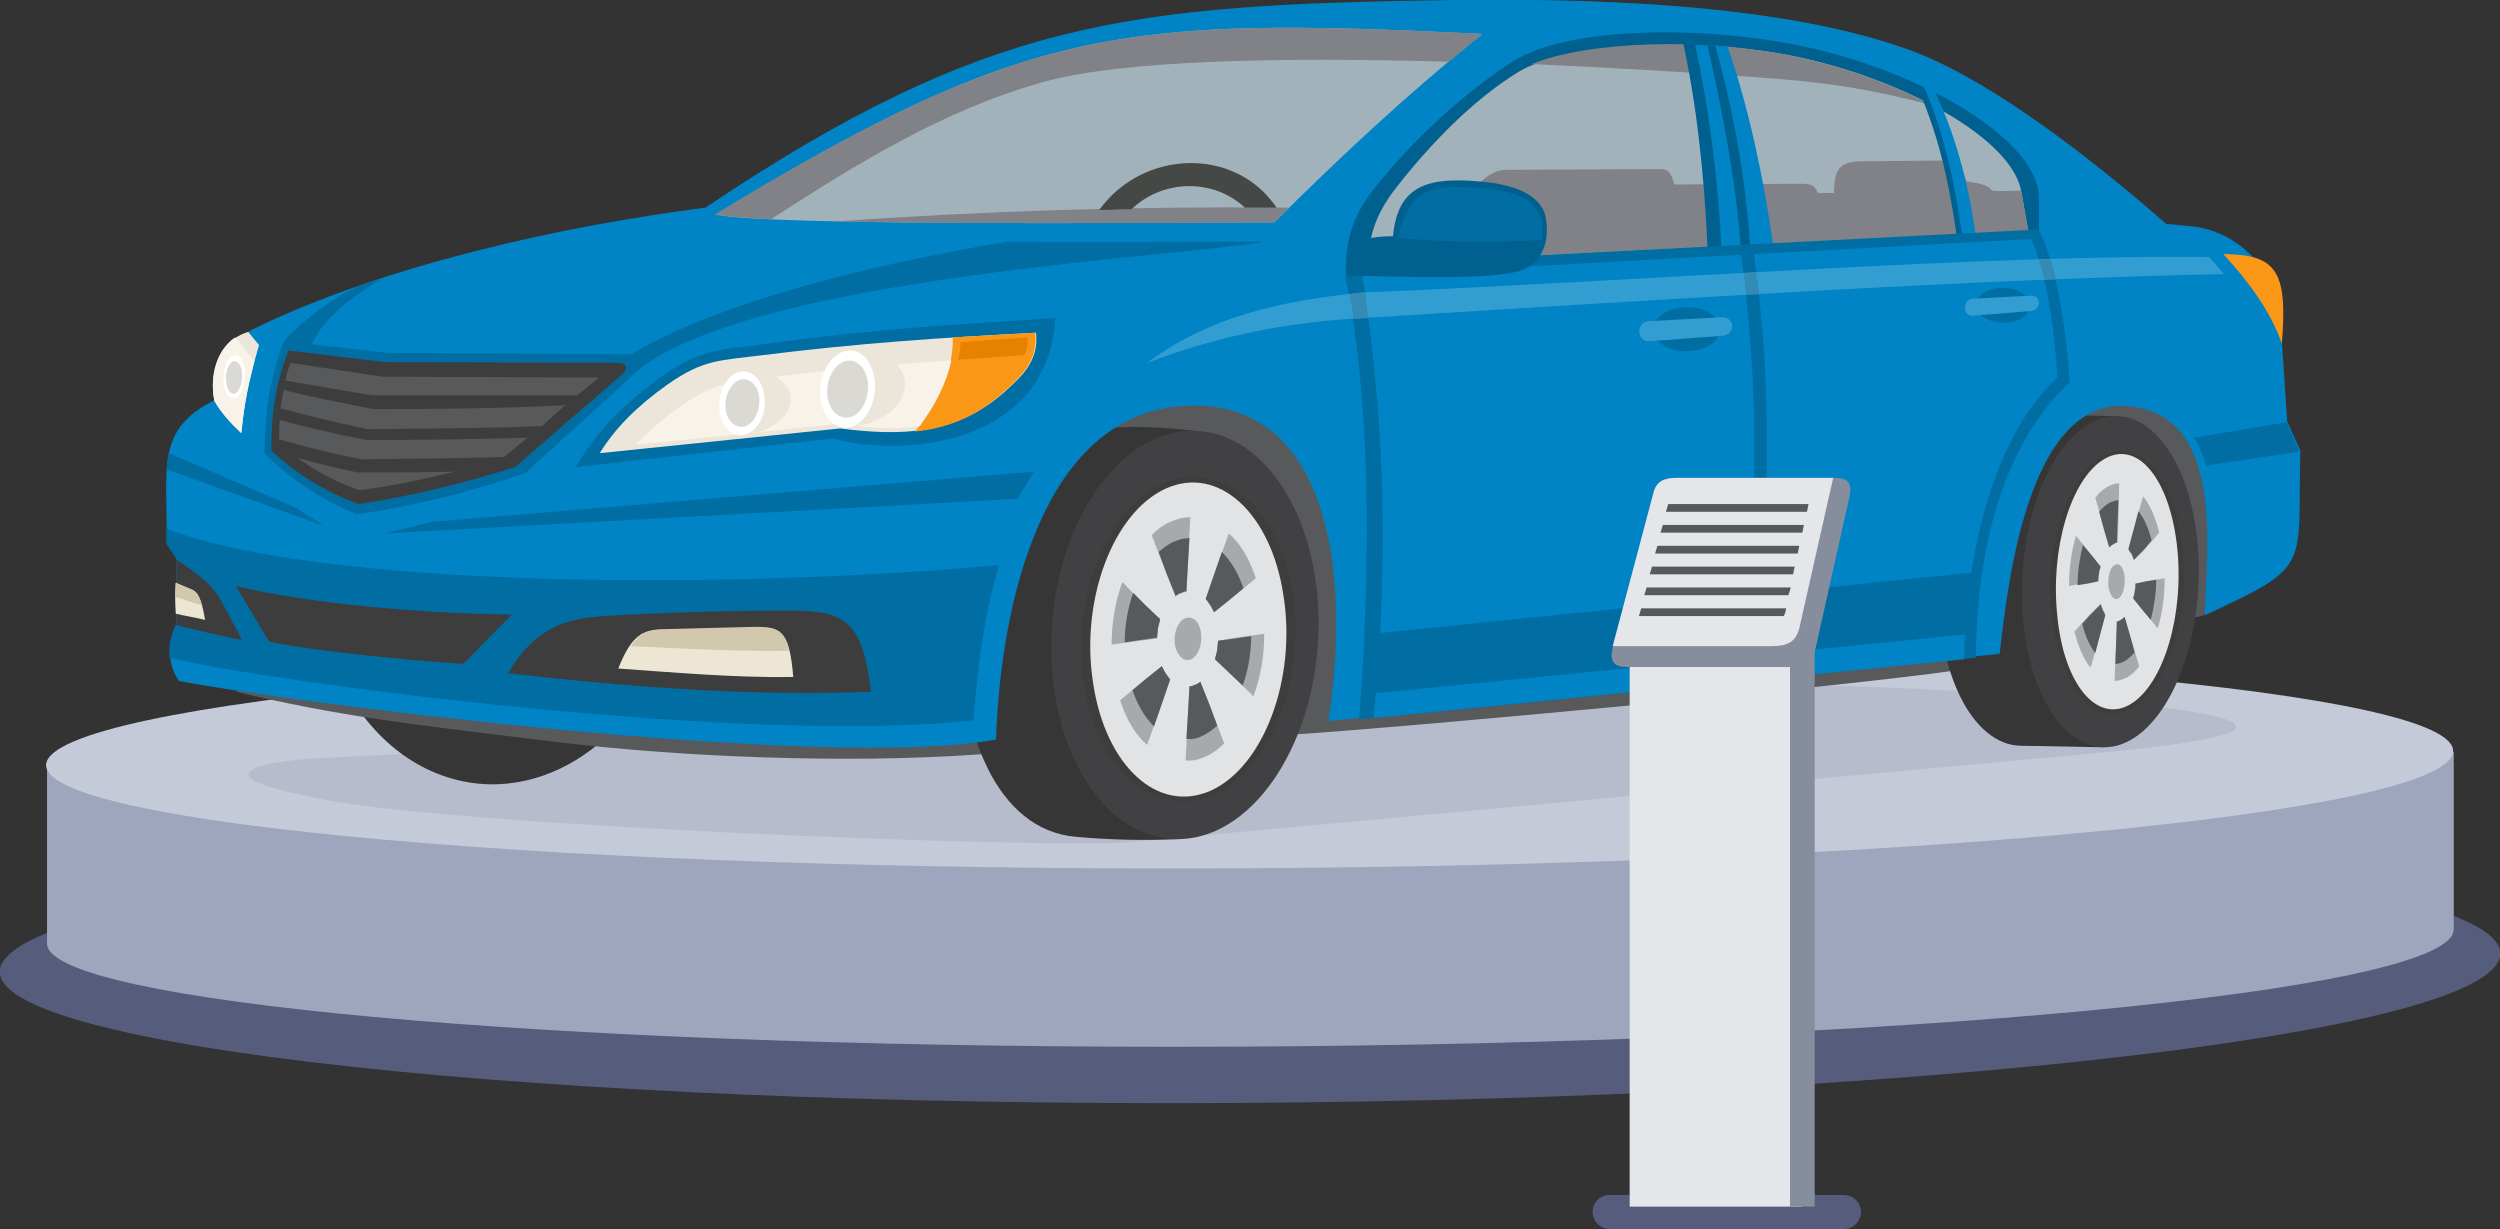 <svg width="238" height="117" viewBox="0 0 238 117" fill="none" xmlns="http://www.w3.org/2000/svg">
<rect x="0" y="0" width="238" height="117" fill="#333333" stroke="none"/>
<g clip-path="url(#clip0)">
<path fill-rule="evenodd" clip-rule="evenodd" d="M126.596 78.269C192.205 78.269 241.963 84.222 237.78 91.645C233.597 98.994 177.014 105.021 111.404 105.021C45.795 105.021 -3.963 99.068 0.22 91.645C4.477 84.222 60.986 78.269 126.596 78.269Z" fill="#565C7C"/>
<path fill-rule="evenodd" clip-rule="evenodd" d="M233.597 88.411C233.597 88.632 233.523 88.926 233.376 89.146C229.34 94.952 174.885 99.656 111.698 99.656C51.225 99.656 4.77 95.32 4.477 89.881V72.757L233.597 71.582V88.411Z" fill="#9DA6BD"/>
<path fill-rule="evenodd" clip-rule="evenodd" d="M126.302 61.66C189.416 61.66 237.339 66.364 233.303 72.169C229.266 77.975 174.812 82.679 111.624 82.679C48.51 82.679 0.587 77.975 4.623 72.169C8.659 66.364 63.187 61.66 126.302 61.66Z" fill="#C4CAD8"/>
<path fill-rule="evenodd" clip-rule="evenodd" d="M30.383 72.169C26.127 72.39 17.907 73.566 29.869 75.918C40.731 78.563 100.249 80.842 107.441 80.18L199.177 71.728C240.202 67.98 176.72 64.967 170.776 65.261L30.383 72.169Z" fill="#B6BCCC"/>
<path fill-rule="evenodd" clip-rule="evenodd" d="M59.005 68.863C55.702 72.537 51.299 74.742 46.602 74.669C40.951 74.522 36.108 71.141 33.099 65.923L59.005 68.863Z" fill="#363636"/>
<path fill-rule="evenodd" clip-rule="evenodd" d="M92.543 33.953L22.457 65.849C32.291 68.201 38.969 68.936 52.84 70.626C64.362 72.022 80.287 72.757 93.424 71.802C103.038 71.214 113.239 70.479 123.587 69.891C133.054 69.303 175.473 65.408 186.408 63.791C194.187 62.689 202.113 60.337 209.819 58.573L213.708 52.179L209.378 29.25L92.543 33.953Z" fill="#58595B"/>
<path fill-rule="evenodd" clip-rule="evenodd" d="M200.278 71.141L192.352 70.994C187.729 70.92 184.206 63.791 184.573 55.046C184.94 46.374 188.976 39.392 193.6 39.465L201.526 39.612C201.086 50.195 200.645 60.631 200.278 71.141Z" fill="#363636"/>
<path fill-rule="evenodd" clip-rule="evenodd" d="M201.526 39.613C206.149 39.686 209.672 46.815 209.305 55.56C208.938 64.233 204.902 71.214 200.278 71.141C195.655 71.067 192.132 63.939 192.499 55.193C192.866 46.521 196.902 39.539 201.526 39.613Z" fill="#414042"/>
<path fill-rule="evenodd" clip-rule="evenodd" d="M113.679 41.009C113.386 54.09 112.505 66.731 112.212 79.886C108.909 80.033 105.753 79.96 102.451 79.666C87.186 78.416 88.14 41.303 104.065 40.862C107.368 40.494 110.524 40.641 113.679 41.009Z" fill="#363636"/>
<path fill-rule="evenodd" clip-rule="evenodd" d="M67.151 19.77C94.011 1.764 107.441 0.441 138.485 0C150.594 -0.147 169.014 0.221 181.417 4.63C189.49 7.423 199.838 15.728 206.222 21.313L208.571 21.534C213.121 21.974 216.79 25.87 217.084 30.279L217.744 40.127L218.992 42.92C218.699 54.164 220.24 53.797 209.892 58.574C210.112 52.106 211.653 40.054 203.214 38.731C193.233 37.114 191.178 55.12 190.37 62.248L126.449 68.642C128.724 54.458 126.449 37.702 112.578 38.657C99.222 39.539 95.258 57.545 94.818 70.406C78.232 73.419 26.567 66.731 17.026 64.821C15.778 62.983 16.072 60.852 16.806 59.382V53.135L15.852 51.739C15.999 44.61 14.678 40.936 20.475 38.069C20.475 35.718 20.622 33.072 23.998 31.382C36.547 25.208 53.867 21.46 67.151 19.77Z" fill="#0084C5"/>
<path fill-rule="evenodd" clip-rule="evenodd" d="M120.357 23.003C112.285 24.473 72.728 26.31 61.059 34.982C60.105 34.982 59.151 34.982 58.197 34.982C65.976 29.397 81.461 25.428 95.919 23.003C103.038 23.076 110.01 23.003 120.357 23.003ZM28.768 32.851C28.181 32.777 27.594 32.704 27.007 32.557C27.374 32.042 28.034 31.381 28.842 30.72L28.768 32.851Z" fill="#006DA3"/>
<path fill-rule="evenodd" clip-rule="evenodd" d="M33.905 27.339C34.272 27.192 35.96 26.678 36.327 26.531C34.639 27.56 30.75 29.985 29.575 32.998C28.621 32.851 28.034 32.778 27.007 32.631C28.108 31.161 31.19 28.589 33.905 27.339Z" fill="#006DA3"/>
<path fill-rule="evenodd" clip-rule="evenodd" d="M15.852 44.684C15.926 44.022 15.926 43.728 16.073 43.14L28.182 48.358L30.824 50.049L15.852 44.684Z" fill="#006DA3"/>
<path fill-rule="evenodd" clip-rule="evenodd" d="M92.691 68.569C71.335 70.994 25.76 64.967 16.146 62.616C15.999 61.44 16.293 60.337 16.807 59.455V53.209L15.852 51.812C15.852 51.298 15.852 50.857 15.852 50.342C30.677 56.001 69.426 56.148 95.112 53.797C93.645 58.721 92.984 63.938 92.691 68.569Z" fill="#006DA3"/>
<path fill-rule="evenodd" clip-rule="evenodd" d="M16.806 57.839V53.282C20.989 56.075 20.475 56.222 23.044 60.925C20.989 60.558 18.127 59.823 16.806 59.529V57.839Z" fill="#3D3D3D"/>
<path fill-rule="evenodd" clip-rule="evenodd" d="M16.733 55.487L18.127 56.075C18.788 56.295 19.155 56.81 19.522 59.014C18.641 58.794 17.687 58.647 16.733 58.426C16.659 57.324 16.659 56.369 16.733 55.487Z" fill="#EEE6D4"/>
<path fill-rule="evenodd" clip-rule="evenodd" d="M16.733 55.487L18.127 56.075C18.567 56.222 18.934 56.589 19.228 57.618C18.421 57.398 17.54 57.104 16.659 56.81C16.733 56.295 16.733 55.854 16.733 55.487Z" fill="#D2C8AD"/>
<path fill-rule="evenodd" clip-rule="evenodd" d="M208.865 41.67L217.672 40.201L218.919 42.993L210.039 44.316C209.746 43.361 209.379 42.405 208.865 41.67Z" fill="#006DA3"/>
<path fill-rule="evenodd" clip-rule="evenodd" d="M23.632 31.602L24.659 32.851C23.632 36.452 23.265 38.29 22.971 41.229C22.017 40.347 21.136 39.392 20.402 38.143C19.889 35.497 20.843 32.41 23.632 31.602Z" fill="#EBE6D9"/>
<path fill-rule="evenodd" clip-rule="evenodd" d="M22.971 41.23C22.237 40.568 20.916 39.172 20.402 38.143C19.962 35.864 20.549 33.366 22.384 32.116L24.218 34.395C23.411 37.481 23.191 39.172 22.971 41.23Z" fill="#F7F3E8"/>
<path fill-rule="evenodd" clip-rule="evenodd" d="M194.114 18.887V23.15L128.137 26.237C128.064 23.885 128.284 21.166 130.779 18.006C134.229 13.596 139.513 8.672 144.209 5.732C149.273 2.646 161.749 2.278 172.024 4.483C183.032 6.908 194.114 13.302 194.114 18.887Z" fill="#006191"/>
<path fill-rule="evenodd" clip-rule="evenodd" d="M141.126 3.234C133.934 8.966 127.549 14.992 121.311 21.166C86.085 21.386 71.407 21.092 68.105 20.431C97.754 2.425 106.927 1.543 141.126 3.234Z" fill="#A2B2BA"/>
<path fill-rule="evenodd" clip-rule="evenodd" d="M122.706 19.769C122.266 20.21 121.752 20.651 121.312 21.166C101.13 21.313 87.7 21.239 79.26 21.092C93.938 20.063 108.175 19.622 122.706 19.769Z" fill="#808287"/>
<path fill-rule="evenodd" clip-rule="evenodd" d="M141.127 3.234C140.026 4.115 138.998 4.997 137.897 5.879C122.339 5.438 106.487 5.659 98.855 7.937C89.975 10.509 82.122 15.213 73.389 20.872C70.673 20.725 68.985 20.578 68.031 20.431C97.754 2.425 106.927 1.543 141.127 3.234Z" fill="#808287"/>
<path fill-rule="evenodd" clip-rule="evenodd" d="M113.679 41.009C120.724 41.156 126.008 49.975 125.494 60.705C124.981 71.435 118.963 80.033 111.917 79.886C104.872 79.74 99.588 70.92 100.102 60.191C100.616 49.461 106.707 40.862 113.679 41.009Z" fill="#414042"/>
<path fill-rule="evenodd" clip-rule="evenodd" d="M113.826 45.418C119.477 45.565 123.734 52.547 123.294 61.072C122.927 69.597 118.01 76.432 112.432 76.285C106.781 76.138 102.525 69.156 102.965 60.631C103.332 52.106 108.176 45.271 113.826 45.418Z" fill="#3D3D3D"/>
<path fill-rule="evenodd" clip-rule="evenodd" d="M140.613 20.137L128.063 26.31C130.779 39.465 130.339 56.222 129.384 68.495L188.096 62.615C188.169 53.87 190.004 42.919 197.049 36.379C196.682 31.602 195.948 25.722 194.113 21.901L140.613 20.137Z" fill="#006DA3"/>
<path fill-rule="evenodd" clip-rule="evenodd" d="M141.567 21.166L129.531 25.134C131.733 39.245 132.32 51.886 130.779 68.348L165.785 64.82L165.198 64.894C167.547 50.636 167.547 36.819 165.639 23.444L166.886 23.591C168.794 36.672 168.648 50.416 166.446 64.82L186.995 62.762C187.068 54.384 189.196 42.111 195.875 35.938C195.581 31.381 194.847 25.722 193.086 22.047L141.567 21.166Z" fill="#0084C5"/>
<path fill-rule="evenodd" clip-rule="evenodd" d="M192.425 18.226L193.086 21.974L130.338 25.134C130.265 22.93 130.705 20.651 132.98 17.785C136.136 13.743 140.246 9.48 144.576 6.835C149.199 4.042 161.749 3.454 171.216 5.438C181.197 7.57 191.545 13.155 192.425 18.226Z" fill="#A2B2BA"/>
<path fill-rule="evenodd" clip-rule="evenodd" d="M145.824 6.1C151.182 3.895 162.483 3.528 171.143 5.439C175.62 6.394 180.097 8.011 183.84 9.995C177.969 8.452 173.712 7.79 167.107 7.349C161.383 6.908 153.897 6.467 145.824 6.1Z" fill="#808287"/>
<path fill-rule="evenodd" clip-rule="evenodd" d="M192.425 18.226L193.086 21.974L137.384 24.767C138.191 21.827 140.173 16.168 143.402 16.168L158.153 16.095C158.813 16.168 159.034 16.315 159.4 17.564L171.363 17.491C172.097 17.491 172.757 17.491 173.051 18.373H174.592C174.665 16.609 174.739 15.433 177.014 15.36L184.72 15.286C186.114 15.286 186.774 15.801 187.215 17.27C188.242 17.418 189.27 17.564 189.637 18.152C190.517 18.226 191.398 18.152 192.279 18.152C192.352 18.079 192.425 18.152 192.425 18.226Z" fill="#808287"/>
<path fill-rule="evenodd" clip-rule="evenodd" d="M187.728 60.337L130.191 66.07L130.632 60.337L188.242 54.458L187.728 60.337Z" fill="#006DA3"/>
<path fill-rule="evenodd" clip-rule="evenodd" d="M183.472 8.525C185.453 12.494 186.848 17.712 187.508 22.268L186.261 22.342C185.453 16.683 184.352 12.347 182.444 8.084L183.472 8.525Z" fill="#006191"/>
<path fill-rule="evenodd" clip-rule="evenodd" d="M183.031 7.937L183.839 8.084C186.04 12.126 187.508 17.858 188.095 22.562L186.847 22.709C186.04 16.903 184.939 12.273 183.031 7.937Z" fill="#0084C5"/>
<path fill-rule="evenodd" clip-rule="evenodd" d="M162.924 3.381C161.896 3.234 160.942 3.234 160.062 3.307C161.529 9.701 162.263 16.903 162.557 23.591C164.171 23.591 166.006 23.591 167.621 23.371C166.74 16.61 165.272 9.628 162.924 3.381Z" fill="#006191"/>
<path fill-rule="evenodd" clip-rule="evenodd" d="M161.382 4.262C162.703 10.362 163.584 17.27 163.877 23.591C165.492 23.591 167.106 23.517 168.794 23.297C167.913 17.05 166.519 10.362 164.464 4.409C163.437 4.336 162.409 4.336 161.382 4.262Z" fill="#0084C5"/>
<path fill-rule="evenodd" clip-rule="evenodd" d="M163.291 4.336H162.557C163.951 10.509 165.199 16.83 165.712 23.37L166.593 23.297C166.153 16.536 164.905 10.142 163.291 4.336Z" fill="#006191"/>
<path fill-rule="evenodd" clip-rule="evenodd" d="M109.202 34.542C118.229 31.087 125.861 30.5 129.678 30.279C158.373 28.515 187.214 26.605 211.726 26.09C211.359 25.649 210.699 24.914 210.332 24.473C189.49 24.179 156.465 26.752 129.604 27.854C121.825 28.662 115.147 30.132 109.202 34.542Z" fill="#329DD1"/>
<path fill-rule="evenodd" clip-rule="evenodd" d="M79.26 41.744L54.821 44.463C56.436 41.597 58.931 38.878 62.454 36.232C66.564 33.145 68.398 33.366 73.168 32.704C83.37 31.308 90.268 30.941 100.469 30.279C99.809 42.185 86.379 43.655 79.26 41.744Z" fill="#006DA3"/>
<path fill-rule="evenodd" clip-rule="evenodd" d="M194.114 22.709L193.013 21.901L130.486 25.134L129.312 26.237L194.114 22.709Z" fill="#006DA3"/>
<path fill-rule="evenodd" clip-rule="evenodd" d="M211.653 24.179C214.149 26.898 216.13 29.617 217.231 32.704C217.818 25.649 216.644 24.252 211.653 24.179Z" fill="#FA9717"/>
<path fill-rule="evenodd" clip-rule="evenodd" d="M79.994 40.788L57.097 43.14C58.491 40.862 60.546 38.731 63.555 36.599C67.004 34.174 68.619 34.321 72.655 33.807C81.315 32.704 89.975 32.116 98.635 31.675C98.928 34.468 97.094 35.938 95.846 37.114C91.149 41.45 85.718 41.523 79.994 40.788Z" fill="#EBE6D9"/>
<path fill-rule="evenodd" clip-rule="evenodd" d="M49.977 45.051L61.059 34.983C61.719 34.395 61.719 33.733 60.472 33.733L36.841 33.586L27.007 32.484C25.539 36.599 25.245 39.319 25.172 43.14C27.52 45.492 30.383 47.476 33.978 48.946C39.336 48.211 45.06 46.741 49.977 45.051Z" fill="#006DA3"/>
<path fill-rule="evenodd" clip-rule="evenodd" d="M90.708 32.116C93.35 31.969 95.992 31.822 98.561 31.675C98.855 34.468 97.02 35.938 95.772 37.114C93.13 39.612 90.195 40.788 87.112 41.082C89.314 38.216 90.782 35.203 90.708 32.116Z" fill="#FA9717"/>
<path fill-rule="evenodd" clip-rule="evenodd" d="M60.546 42.332C61.72 41.083 63.114 39.833 64.802 38.657C68.252 36.232 69.866 36.379 73.903 35.864C79.48 35.13 84.984 34.689 90.562 34.321C90.122 36.453 89.021 38.584 87.553 40.568C85.131 40.935 82.563 40.715 79.921 40.348L60.546 42.332Z" fill="#F7F3E8"/>
<path fill-rule="evenodd" clip-rule="evenodd" d="M70.746 35.35L70.526 41.45C76.691 40.935 76.911 34.982 70.746 35.35Z" fill="#EBE6D9"/>
<path fill-rule="evenodd" clip-rule="evenodd" d="M80.801 33.439L80.508 40.715C87.847 40.127 88.14 32.998 80.801 33.439Z" fill="#EBE6D9"/>
<path fill-rule="evenodd" clip-rule="evenodd" d="M91.442 32.557L97.827 32.116C97.9 32.704 97.753 33.366 97.533 33.807L91.222 34.248C91.368 33.66 91.442 33.072 91.442 32.557Z" fill="#E68200"/>
<path fill-rule="evenodd" clip-rule="evenodd" d="M80.581 40.715C79.113 40.788 78.012 39.172 78.085 37.114C78.159 35.129 79.406 33.439 80.801 33.366C82.269 33.292 83.37 34.909 83.296 36.967C83.223 39.025 81.975 40.641 80.581 40.715Z" fill="white"/>
<path fill-rule="evenodd" clip-rule="evenodd" d="M80.582 39.76C79.481 39.76 78.673 38.584 78.747 37.114C78.82 35.644 79.701 34.395 80.802 34.321C81.903 34.321 82.71 35.497 82.636 36.967C82.563 38.51 81.682 39.76 80.582 39.76Z" fill="#DAD9D4"/>
<path fill-rule="evenodd" clip-rule="evenodd" d="M70.527 41.45C69.352 41.45 68.398 40.127 68.472 38.437C68.545 36.746 69.573 35.35 70.747 35.35C71.921 35.35 72.875 36.673 72.802 38.363C72.802 39.98 71.774 41.376 70.527 41.45Z" fill="white"/>
<path fill-rule="evenodd" clip-rule="evenodd" d="M70.6 40.641C69.719 40.641 68.985 39.686 69.059 38.437C69.132 37.187 69.866 36.158 70.747 36.085C71.627 36.085 72.361 37.04 72.288 38.29C72.215 39.612 71.481 40.641 70.6 40.641Z" fill="#DAD9D4"/>
<path fill-rule="evenodd" clip-rule="evenodd" d="M22.163 37.922C22.75 37.996 23.264 37.114 23.338 35.938C23.411 34.836 23.044 33.88 22.457 33.807C21.87 33.733 21.356 34.615 21.283 35.791C21.209 36.967 21.576 37.922 22.163 37.922Z" fill="white"/>
<path fill-rule="evenodd" clip-rule="evenodd" d="M22.163 37.481C22.604 37.554 22.971 36.893 23.044 36.011C23.117 35.129 22.824 34.468 22.384 34.394C21.943 34.321 21.576 34.982 21.503 35.864C21.503 36.673 21.723 37.407 22.163 37.481Z" fill="#DAD9D4"/>
<path fill-rule="evenodd" clip-rule="evenodd" d="M49.024 44.463L59.225 35.644C59.812 35.129 59.812 34.541 58.638 34.541L36.621 34.468L27.448 33.365C26.127 36.967 25.833 39.539 25.833 42.919C28.108 44.977 30.75 46.741 34.126 47.99C39.116 47.256 44.4 45.933 49.024 44.463Z" fill="#3D3D3D"/>
<path fill-rule="evenodd" clip-rule="evenodd" d="M57.024 35.938L36.401 35.864L27.668 34.541C27.448 35.056 27.228 35.864 27.154 36.232L35.374 37.628H54.969L57.024 35.938Z" fill="#58595B"/>
<path fill-rule="evenodd" clip-rule="evenodd" d="M53.794 38.584C47.923 38.877 41.612 38.951 35.52 38.951C32.291 38.29 29.429 37.775 27.007 37.114C26.861 37.775 26.787 38.216 26.714 38.877C29.136 39.539 31.851 40.2 35.007 40.862C40.438 40.788 46.162 40.788 51.593 40.568L53.794 38.584Z" fill="#58595B"/>
<path fill-rule="evenodd" clip-rule="evenodd" d="M50.199 41.67C45.135 41.817 39.924 41.891 34.934 41.891C31.778 41.303 29.063 40.641 26.641 39.98C26.567 40.568 26.567 41.229 26.567 41.817C28.842 42.478 31.411 43.14 34.42 43.728C38.897 43.654 43.52 43.654 47.997 43.507L50.199 41.67Z" fill="#58595B"/>
<path fill-rule="evenodd" clip-rule="evenodd" d="M43.3 44.904C40.217 44.977 37.061 44.977 34.053 44.977C31.924 44.536 30.09 44.095 28.328 43.581C30.016 44.83 31.924 45.859 34.199 46.667C37.208 46.3 40.291 45.639 43.3 44.904Z" fill="#58595B"/>
<path fill-rule="evenodd" clip-rule="evenodd" d="M48.363 64.085C60.399 65.482 71.921 66.29 82.929 65.849C82.122 59.235 80.508 58.133 75.444 58.133C69.499 58.133 63.555 58.28 57.61 58.647C53.867 58.868 51.005 59.676 48.363 64.085Z" fill="#3D3D3D"/>
<path fill-rule="evenodd" clip-rule="evenodd" d="M22.457 55.781C29.282 57.471 40.364 58.426 48.73 58.5L44.107 63.203C37.502 62.762 28.695 61.807 25.613 61.072L22.457 55.781Z" fill="#3D3D3D"/>
<path fill-rule="evenodd" clip-rule="evenodd" d="M58.858 63.644C64.142 64.012 69.793 64.526 75.518 64.453C75.151 59.823 74.197 59.676 71.775 59.749L63.115 59.97C61.207 59.896 60.106 60.484 58.858 63.644Z" fill="#EEE6D4"/>
<path fill-rule="evenodd" clip-rule="evenodd" d="M75.15 61.954C74.637 59.75 73.609 59.676 71.774 59.676L63.115 59.897C61.867 59.897 60.913 60.264 60.032 61.513C64.876 61.734 69.94 62.028 75.15 61.954Z" fill="#D2C8AD"/>
<path fill-rule="evenodd" clip-rule="evenodd" d="M36.621 50.783L41.171 49.681L98.415 44.904L96.873 47.476L36.621 50.783Z" fill="#006DA3"/>
<path fill-rule="evenodd" clip-rule="evenodd" d="M115.294 75.256C120.285 72.978 123.441 64.673 122.193 56.736C121.019 48.799 115.955 44.242 110.964 46.521C105.974 48.799 102.818 57.104 104.066 65.041C105.24 72.904 110.231 77.534 115.294 75.256Z" fill="#E2E3E4"/>
<path fill-rule="evenodd" clip-rule="evenodd" d="M114.781 72.023C115.441 71.729 116.028 71.288 116.542 70.773L115.148 67.099L114.267 64.894L114.193 64.967C114.047 65.041 113.9 65.188 113.753 65.188C113.606 65.261 113.46 65.335 113.313 65.335H113.239L113.093 67.981L112.872 72.39C113.533 72.464 114.12 72.317 114.781 72.023ZM119.331 66.29C119.991 64.526 120.358 62.469 120.358 60.337L117.643 60.705L115.955 60.999C115.955 61.293 115.881 61.587 115.881 61.881C115.808 62.175 115.735 62.469 115.661 62.763L117.056 64.085L119.331 66.29ZM119.551 55.046C118.964 53.209 118.083 51.739 116.982 50.783L115.588 54.678L114.781 57.03C114.927 57.177 115.074 57.398 115.221 57.618C115.368 57.839 115.441 58.059 115.588 58.279L117.056 57.104L119.551 55.046ZM113.313 49.24C112.652 49.24 112.065 49.387 111.405 49.681C110.744 49.975 110.157 50.416 109.643 50.93L111.038 54.605L111.918 56.81L111.992 56.736C112.139 56.663 112.285 56.516 112.432 56.516C112.579 56.442 112.726 56.369 112.872 56.369H112.946L113.093 53.723L113.313 49.24ZM106.855 55.413C106.194 57.177 105.827 59.235 105.827 61.366L108.543 60.999L110.157 60.778C110.157 60.484 110.23 60.19 110.23 59.896C110.304 59.602 110.377 59.308 110.451 59.014L109.056 57.692L106.855 55.413ZM106.634 66.658C107.222 68.495 108.102 69.965 109.203 70.92L110.597 67.025L111.405 64.673C111.258 64.526 111.111 64.306 110.964 64.085C110.818 63.865 110.744 63.645 110.597 63.424L109.13 64.6L106.634 66.658Z" fill="#A7A9AC"/>
<path fill-rule="evenodd" clip-rule="evenodd" d="M114.486 70.038C115 69.818 115.441 69.451 115.881 69.083L115.147 67.099L114.266 64.894L114.193 64.968C114.046 65.041 113.899 65.188 113.753 65.188C113.606 65.261 113.459 65.335 113.312 65.335H113.239L113.092 67.981L112.945 70.332C113.459 70.406 113.973 70.332 114.486 70.038ZM118.303 65.261C118.816 63.865 119.11 62.175 119.11 60.558L117.642 60.779L115.954 60.999C115.954 61.293 115.881 61.587 115.881 61.881C115.807 62.175 115.734 62.469 115.661 62.763L117.055 64.086L118.303 65.261ZM118.376 56.002C117.862 54.532 117.202 53.429 116.321 52.547L115.587 54.679L114.78 57.03C114.927 57.177 115.074 57.398 115.22 57.618C115.367 57.839 115.441 58.059 115.587 58.28L117.055 57.104L118.376 56.002ZM113.239 51.224C112.725 51.224 112.211 51.371 111.698 51.592C111.184 51.812 110.744 52.18 110.303 52.547L111.037 54.532L111.918 56.736L111.991 56.663C112.138 56.589 112.285 56.442 112.432 56.442C112.578 56.369 112.725 56.295 112.872 56.295H112.945L113.092 53.65L113.239 51.224ZM107.882 56.442C107.368 57.839 107.074 59.529 107.074 61.146L108.542 60.925L110.157 60.705C110.157 60.411 110.23 60.117 110.23 59.823C110.303 59.529 110.377 59.235 110.45 58.941L109.056 57.618L107.882 56.442ZM107.808 65.703C108.322 67.172 108.982 68.275 109.863 69.157L110.597 67.025L111.404 64.674C111.257 64.527 111.111 64.306 110.964 64.086C110.817 63.865 110.744 63.645 110.597 63.424L109.129 64.6L107.808 65.703Z" fill="#58595B"/>
<path fill-rule="evenodd" clip-rule="evenodd" d="M113.386 62.762C114.046 62.468 114.487 61.366 114.34 60.264C114.193 59.161 113.533 58.573 112.799 58.867C112.138 59.161 111.698 60.264 111.845 61.366C112.065 62.468 112.725 63.056 113.386 62.762Z" fill="#A7A9AC"/>
<path fill-rule="evenodd" clip-rule="evenodd" d="M202.039 42.92C205.562 42.993 208.131 48.652 207.911 55.56C207.617 62.469 204.535 67.981 201.085 67.907C197.563 67.834 194.994 62.175 195.214 55.267C195.508 48.358 198.517 42.846 202.039 42.92Z" fill="#3D3D3D"/>
<path fill-rule="evenodd" clip-rule="evenodd" d="M202.846 67.025C206.002 65.114 207.984 58.426 207.25 51.959C206.516 45.492 203.434 41.817 200.278 43.728C197.122 45.639 195.141 52.327 195.874 58.794C196.535 65.261 199.691 68.936 202.846 67.025Z" fill="#E2E3E4"/>
<path fill-rule="evenodd" clip-rule="evenodd" d="M202.553 64.453C202.92 64.233 203.36 63.865 203.654 63.424L202.773 60.484L202.26 58.721L202.186 58.794C202.113 58.868 202.039 58.941 201.893 59.014C201.819 59.088 201.746 59.088 201.599 59.161H201.526L201.452 61.293L201.306 64.82C201.746 64.82 202.113 64.674 202.553 64.453ZM205.415 59.823C205.856 58.353 206.076 56.736 206.076 55.046L204.388 55.34L203.36 55.56C203.36 55.781 203.36 56.075 203.287 56.295C203.287 56.516 203.214 56.736 203.14 56.957L204.021 58.059L205.415 59.823ZM205.562 50.71C205.195 49.24 204.681 48.064 204.021 47.256L203.14 50.416L202.627 52.327C202.7 52.474 202.773 52.621 202.92 52.768C202.993 52.915 203.067 53.135 203.14 53.356L204.094 52.4L205.562 50.71ZM201.746 46.006C201.379 46.006 200.939 46.153 200.572 46.374C200.205 46.594 199.764 46.962 199.471 47.403L200.351 50.342L200.865 52.106L200.939 52.033C201.012 51.959 201.085 51.886 201.232 51.812C201.306 51.739 201.379 51.739 201.526 51.665H201.599L201.672 49.534L201.746 46.006ZM197.636 51.004C197.196 52.474 196.976 54.09 196.976 55.781L198.664 55.487L199.691 55.266C199.691 55.046 199.691 54.752 199.764 54.532C199.764 54.311 199.838 54.091 199.911 53.87L199.03 52.768L197.636 51.004ZM197.489 60.117C197.856 61.587 198.37 62.763 199.03 63.571L199.911 60.411L200.425 58.5C200.351 58.353 200.278 58.206 200.205 58.059C200.131 57.912 200.058 57.692 199.985 57.471L199.03 58.427L197.489 60.117Z" fill="#A7A9AC"/>
<path fill-rule="evenodd" clip-rule="evenodd" d="M202.333 62.909C202.627 62.689 202.92 62.468 203.214 62.101L202.774 60.484L202.26 58.72L202.187 58.794C202.113 58.867 202.04 58.941 201.893 59.014C201.82 59.088 201.746 59.088 201.599 59.161H201.526L201.453 61.292L201.379 63.203C201.746 63.203 202.04 63.056 202.333 62.909ZM204.755 59.014C205.049 57.838 205.269 56.516 205.269 55.193L204.315 55.34L203.287 55.56C203.287 55.781 203.287 56.075 203.214 56.295C203.214 56.516 203.141 56.736 203.067 56.956L203.948 58.059L204.755 59.014ZM204.829 51.444C204.535 50.269 204.095 49.313 203.581 48.652L203.141 50.342L202.627 52.253C202.7 52.4 202.774 52.547 202.92 52.694C202.994 52.841 203.067 53.061 203.141 53.282L204.095 52.326L204.829 51.444ZM201.673 47.623C201.379 47.623 201.012 47.77 200.719 47.917C200.425 48.137 200.132 48.358 199.838 48.725L200.278 50.342L200.792 52.106L200.866 52.032C200.939 51.959 201.012 51.886 201.159 51.812C201.232 51.739 201.306 51.739 201.453 51.665H201.526L201.599 49.534L201.673 47.623ZM198.297 51.886C198.003 53.061 197.783 54.384 197.783 55.707L198.737 55.56L199.765 55.34C199.765 55.119 199.765 54.825 199.838 54.605C199.838 54.384 199.911 54.164 199.985 53.943L199.104 52.841L198.297 51.886ZM198.224 59.382C198.517 60.558 198.957 61.513 199.471 62.174L199.911 60.484L200.425 58.573C200.352 58.426 200.278 58.279 200.205 58.132C200.132 57.985 200.058 57.765 199.985 57.544L199.031 58.5L198.224 59.382Z" fill="#58595B"/>
<path fill-rule="evenodd" clip-rule="evenodd" d="M201.673 56.956C202.113 56.736 202.334 55.781 202.26 54.899C202.187 54.017 201.746 53.502 201.306 53.796C200.866 54.017 200.646 54.972 200.719 55.854C200.866 56.736 201.306 57.25 201.673 56.956Z" fill="#A7A9AC"/>
<path fill-rule="evenodd" clip-rule="evenodd" d="M160.648 29.25C162.409 29.25 163.804 30.205 163.73 31.381C163.73 32.557 162.262 33.439 160.501 33.439C158.74 33.439 157.345 32.483 157.419 31.308C157.419 30.132 158.887 29.25 160.648 29.25Z" fill="#006DA3"/>
<path fill-rule="evenodd" clip-rule="evenodd" d="M156.979 30.573L163.878 30.205C165.199 30.132 165.272 31.895 163.951 31.969L157.126 32.483C155.805 32.63 155.658 30.646 156.979 30.573Z" fill="#329DD1"/>
<path fill-rule="evenodd" clip-rule="evenodd" d="M190.738 27.413C192.132 27.413 193.233 28.221 193.233 29.103C193.233 30.058 192.059 30.793 190.664 30.72C189.27 30.72 188.169 29.912 188.169 29.03C188.169 28.074 189.343 27.339 190.738 27.413Z" fill="#006DA3"/>
<path fill-rule="evenodd" clip-rule="evenodd" d="M187.802 28.441L193.306 28.148C194.334 28.074 194.407 29.544 193.306 29.617L187.802 30.058C186.848 30.132 186.774 28.515 187.802 28.441Z" fill="#329DD1"/>
<path fill-rule="evenodd" clip-rule="evenodd" d="M118.523 19.77C115.44 16.903 110.597 17.124 107.735 19.916C106.707 19.916 105.68 19.99 104.652 19.99C108.762 14.258 117.569 13.89 121.532 19.77C120.504 19.77 119.55 19.77 118.523 19.77Z" fill="#464845"/>
<path fill-rule="evenodd" clip-rule="evenodd" d="M129.384 23.003C130.265 22.636 131.292 22.489 132.613 22.489C133.054 17.712 135.843 16.83 140.833 17.271C143.622 17.491 146.631 18.3 147.144 20.651C147.585 22.783 146.924 25.281 144.356 25.869C140.98 26.678 133.054 26.31 128.137 26.237L129.384 23.003Z" fill="#006191"/>
<path fill-rule="evenodd" clip-rule="evenodd" d="M133.127 22.636C133.934 18.52 135.842 17.565 139.879 17.859C142.594 18.079 147.438 18.079 146.777 22.856C142.08 23.077 137.31 23.077 133.127 22.636Z" fill="#006DA3"/>
<path fill-rule="evenodd" clip-rule="evenodd" d="M129.972 27.854C129.458 27.854 128.944 27.927 128.504 28L128.871 30.352L130.265 30.279L129.972 27.854Z" fill="#328AB5"/>
<path fill-rule="evenodd" clip-rule="evenodd" d="M167.18 25.943L166.006 26.016L166.226 28.074L167.474 28L167.18 25.943Z" fill="#328AB5"/>
<path fill-rule="evenodd" clip-rule="evenodd" d="M195.214 24.694H194.113C194.26 25.355 194.48 25.943 194.627 26.604L195.728 26.531C195.581 25.943 195.361 25.355 195.214 24.694Z" fill="#328AB5"/>
<path fill-rule="evenodd" clip-rule="evenodd" d="M153.236 113.766H175.546C176.427 113.766 177.16 114.501 177.16 115.383C177.16 116.265 176.427 117 175.546 117H153.236C152.355 117 151.621 116.265 151.621 115.383C151.621 114.428 152.355 113.766 153.236 113.766Z" fill="#565C7C"/>
<path fill-rule="evenodd" clip-rule="evenodd" d="M171.583 62.101H155.144V114.869H171.583V62.101Z" fill="#E5E6EA"/>
<path fill-rule="evenodd" clip-rule="evenodd" d="M172.758 62.101H170.409V114.869H172.758V62.101Z" fill="#868E9E"/>
<path fill-rule="evenodd" clip-rule="evenodd" d="M159.694 45.492C158.447 45.492 157.713 45.786 157.419 46.888L153.529 61.66C153.163 63.203 153.896 63.497 154.924 63.497C159.107 63.497 166.299 63.497 170.482 63.497C171.73 63.497 172.537 63.203 172.757 62.101L176.06 47.329C176.427 45.786 175.693 45.492 174.665 45.492C170.482 45.492 163.951 45.492 159.694 45.492Z" fill="#868E9E"/>
<path fill-rule="evenodd" clip-rule="evenodd" d="M159.694 45.492C158.446 45.492 157.712 45.786 157.419 46.888L153.529 61.513H168.574C170.042 61.513 170.922 61.219 171.289 59.823L174.519 45.492H159.694Z" fill="#E5E6EA"/>
<path fill-rule="evenodd" clip-rule="evenodd" d="M172.171 47.99H158.814L158.594 48.725H172.024L172.171 47.99Z" fill="#58595B"/>
<path fill-rule="evenodd" clip-rule="evenodd" d="M171.729 49.975H158.299L158.079 50.71H171.583L171.729 49.975Z" fill="#58595B"/>
<path fill-rule="evenodd" clip-rule="evenodd" d="M171.29 51.959H157.787L157.566 52.694H171.143L171.29 51.959Z" fill="#58595B"/>
<path fill-rule="evenodd" clip-rule="evenodd" d="M170.849 53.943H157.272L157.052 54.678H170.702L170.849 53.943Z" fill="#58595B"/>
<path fill-rule="evenodd" clip-rule="evenodd" d="M170.482 55.928H156.758L156.538 56.663H170.262L170.482 55.928Z" fill="#58595B"/>
<path fill-rule="evenodd" clip-rule="evenodd" d="M170.042 57.912H156.245L156.024 58.647H169.822C169.895 58.5 169.895 58.426 169.968 58.279L170.042 57.912Z" fill="#58595B"/>
</g>
<defs>
<clipPath id="clip0">
<rect width="238" height="117" fill="white"/>
</clipPath>
</defs>
</svg>
